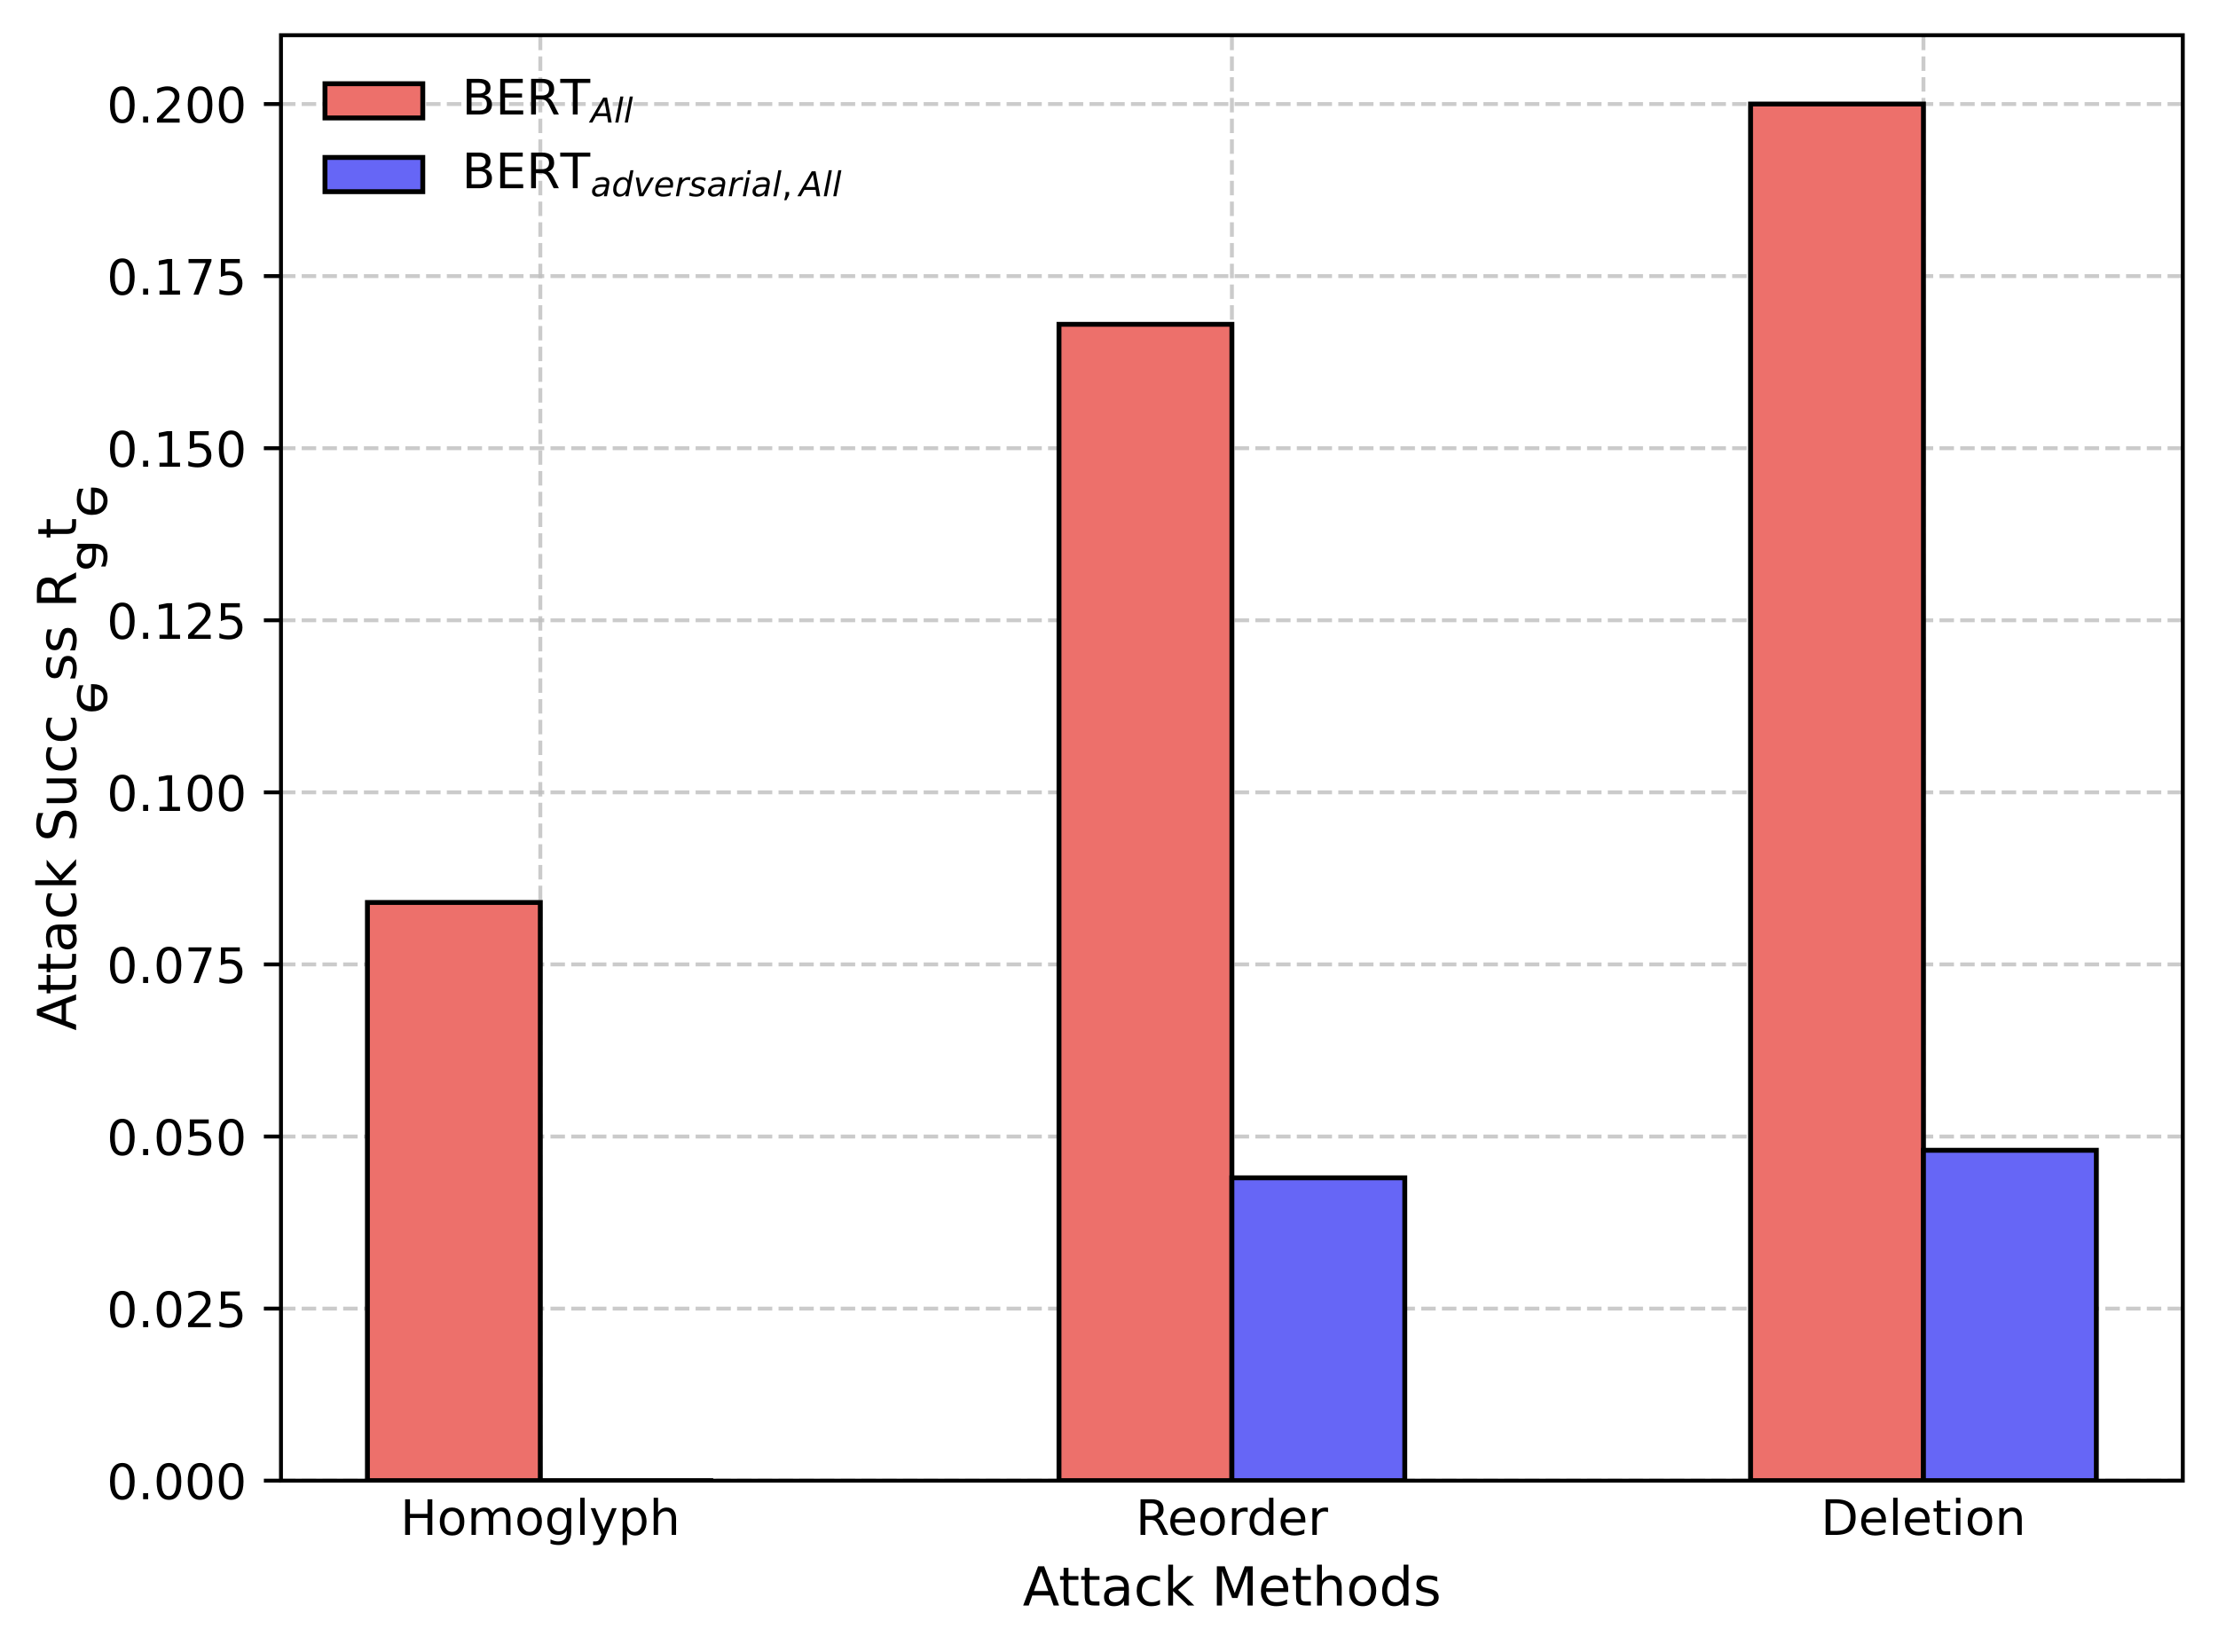 <svg xmlns="http://www.w3.org/2000/svg" xmlns:xlink="http://www.w3.org/1999/xlink" width="604.834" height="450.443" viewBox="0 0 453.626 337.832"><path d="M0 337.832h453.626V0H0z" fill="#fff"/><path d="M57.466 302.82h388.96V7.2H57.466z" fill="#fff"/><clipPath id="a"><path transform="matrix(1 0 0 -1 0 337.832)" d="M57.466 35.013h388.96v295.62H57.466z"/></clipPath><g clip-path="url(#a)"><path stroke-width=".8" stroke-dasharray="2.96,1.28" stroke-linejoin="round" fill="none" stroke="#bebebe" stroke-opacity=".8" d="M110.506 302.82V7.2"/></g><symbol id="b"><path transform="translate(-.098) scale(.001)" d="M98 729h99V430h358v299h99V0h-99v347H197V0H98v729z"/></symbol><symbol id="c"><path transform="matrix(.001 0 0 .001 -.055 .013)" d="M306 484c-48 0-86-19-114-57s-42-89-42-154c0-66 13-117 41-155s66-56 115-56c48 0 86 18 114 56s42 89 42 155c0 64-14 116-42 154s-66 57-114 57zm0 76c78 0 139-26 184-76 44-51 67-121 67-211s-23-160-67-210c-45-51-106-76-184-76-79 0-141 25-185 76-44 50-66 120-66 210s22 160 66 211c44 50 106 76 185 76z"/></symbol><symbol id="d"><path transform="translate(-.091) scale(.001)" d="M520 442c22 40 49 69 80 89 31 19 68 29 111 29 56 0 100-20 131-60s47-97 47-170V0h-90v327c0 52-10 91-28 117-19 25-47 38-85 38-47 0-84-16-111-47s-40-73-40-126V0h-90v327c0 52-10 91-28 117-19 25-48 38-86 38-46 0-83-16-110-47s-40-73-40-126V0H91v547h90v-85c20 33 45 58 74 74 28 16 62 24 102 24s73-10 101-30 48-50 62-88z"/></symbol><symbol id="e"><path transform="matrix(.001 0 0 .001 -.055 .207)" d="M454 280c0 64-14 115-40 151-27 36-65 54-113 54s-86-18-113-54-40-87-40-151c0-65 13-115 40-151s65-54 113-54 86 18 113 54c26 36 40 86 40 151zm90-212c0-92-21-161-62-207-42-45-105-68-190-68-32 0-61 3-89 7-28 5-56 12-82 22v87c26-14 52-24 78-31s52-11 79-11c58 0 102 16 132 46 29 31 44 77 44 139v44c-19-32-43-56-72-72S319 0 279 0c-68 0-122 25-163 76S55 195 55 280c0 84 20 152 61 203s95 77 163 77c40 0 74-8 103-24s53-40 72-72v83h90V68z"/></symbol><symbol id="f"><path transform="translate(-.094) scale(.001)" d="M94 760h90V0H94v760z"/></symbol><symbol id="g"><path transform="matrix(.001 0 0 .001 -.03 .207)" d="M322-50c-26-64-51-107-75-127s-56-30-96-30H79v75h53c24 0 43 6 57 18s29 39 46 83l16 40L30 547h95l171-428 171 428h95L322-50z"/></symbol><symbol id="h"><path transform="matrix(.001 0 0 .001 -.091 .207)" d="M181 82v-289H91v754h90v-83c18 32 42 56 71 72s64 24 104 24c66 0 120-27 162-79 41-53 62-122 62-208s-21-156-62-208c-42-52-96-78-162-78-40 0-75 8-104 23s-53 39-71 72zm306 191c0 66-14 117-41 155-28 38-65 57-112 57-48 0-85-19-112-57-28-38-41-89-41-155s13-118 41-156c27-38 64-56 112-56 47 0 84 18 112 56 27 38 41 90 41 156z"/></symbol><symbol id="i"><path transform="translate(-.091) scale(.001)" d="M549 330V0h-90v327c0 52-11 90-31 116s-50 39-90 39c-49 0-87-16-115-47s-42-73-42-126V0H91v760h90V462c21 32 46 57 76 73 29 16 63 25 101 25 62 0 110-20 142-59s49-96 49-171z"/></symbol><use xlink:href="#b" transform="matrix(10 0 0 -10 82.86 313.914)"/><use xlink:href="#c" transform="matrix(10 0 0 -10 89.95 314.044)"/><use xlink:href="#d" transform="matrix(10 0 0 -10 96.43 313.914)"/><use xlink:href="#c" transform="matrix(10 0 0 -10 105.81 314.044)"/><use xlink:href="#e" transform="matrix(10 0 0 -10 111.93 315.984)"/><use xlink:href="#f" transform="matrix(10 0 0 -10 118.67 313.914)"/><use xlink:href="#g" transform="matrix(10 0 0 -10 120.81 315.984)"/><use xlink:href="#h" transform="matrix(10 0 0 -10 127.34 315.984)"/><use xlink:href="#i" transform="matrix(10 0 0 -10 133.69 313.914)"/><clipPath id="j"><path transform="matrix(1 0 0 -1 0 337.832)" d="M57.466 35.013h388.96v295.62H57.466z"/></clipPath><g clip-path="url(#j)"><path stroke-width=".8" stroke-dasharray="2.96,1.28" stroke-linejoin="round" fill="none" stroke="#bebebe" stroke-opacity=".8" d="M251.946 302.82V7.2"/></g><symbol id="k"><path transform="translate(-.098) scale(.001)" d="M444 342c21-8 42-23 62-46 20-24 40-56 60-97L666 0H560l-93 187c-24 48-48 81-70 97-23 16-54 24-93 24H197V0H98v729h223c83 0 145-18 186-52 41-35 62-88 62-158 0-46-11-85-32-115-22-30-53-51-93-62zM197 648V389h124c47 0 83 11 107 33s37 54 37 97c0 42-13 74-37 96s-60 33-107 33H197z"/></symbol><symbol id="l"><path transform="matrix(.001 0 0 .001 -.055 .013)" d="M562 296v-44H149c4-62 22-110 56-142 33-32 79-48 139-48 34 0 68 4 100 12s65 21 97 39V28c-32-14-65-25-99-31s-69-10-103-10c-88 0-157 25-208 75S55 181 55 268c0 89 24 160 72 213 48 52 114 79 196 79 74 0 132-24 175-71 42-48 64-112 64-193zm-90 26c-1 49-15 88-41 118-27 29-63 44-107 44-50 0-90-15-120-43s-48-68-52-119h320z"/></symbol><symbol id="m"><path transform="translate(-.091) scale(.001)" d="M411 463c-10 6-21 10-33 13-12 2-25 4-39 4-51 0-90-17-117-50-28-33-41-80-41-142V0H91v547h90v-85c18 33 43 58 73 74s67 24 111 24c6 0 13-1 21-1 7-1 15-2 25-4v-92z"/></symbol><symbol id="n"><path transform="matrix(.001 0 0 .001 -.055 .013)" d="M454 464v296h90V0h-90v82c-19-33-43-57-72-72s-63-23-103-23c-66 0-120 26-162 78S55 187 55 273s20 155 62 208c42 52 96 79 162 79 40 0 74-8 103-24s53-40 72-72zM148 273c0-66 13-118 40-156s64-56 112-56 85 18 113 56c27 38 41 90 41 156s-14 117-41 155c-28 38-65 57-113 57s-85-19-112-57-40-89-40-155z"/></symbol><use xlink:href="#k" transform="matrix(10 0 0 -10 233.262 313.914)"/><use xlink:href="#l" transform="matrix(10 0 0 -10 239.344 314.044)"/><use xlink:href="#c" transform="matrix(10 0 0 -10 245.494 314.044)"/><use xlink:href="#m" transform="matrix(10 0 0 -10 251.974 313.914)"/><use xlink:href="#n" transform="matrix(10 0 0 -10 255.552 314.044)"/><use xlink:href="#l" transform="matrix(10 0 0 -10 261.902 314.044)"/><use xlink:href="#m" transform="matrix(10 0 0 -10 268.412 313.914)"/><clipPath id="o"><path transform="matrix(1 0 0 -1 0 337.832)" d="M57.466 35.013h388.96v295.62H57.466z"/></clipPath><g clip-path="url(#o)"><path stroke-width=".8" stroke-dasharray="2.96,1.28" stroke-linejoin="round" fill="none" stroke="#bebebe" stroke-opacity=".8" d="M393.386 302.82V7.2"/></g><symbol id="p"><path transform="translate(-.098) scale(.001)" d="M197 648V81h119c100 0 174 22 221 68 46 46 70 118 70 216s-24 169-70 215c-47 45-121 68-221 68H197zm-99 81h203c141 0 245-30 311-88 66-59 99-151 99-276 0-126-34-218-100-277S441 0 301 0H98v729z"/></symbol><symbol id="q"><path transform="translate(-.027) scale(.001)" d="M183 702V547h185v-70H183V180c0-45 6-74 18-86 12-13 37-19 75-19h92V0h-92c-70 0-118 13-144 39s-39 73-39 141v297H27v70h66v155h90z"/></symbol><symbol id="r"><path transform="translate(-.094) scale(.001)" d="M94 547h90V0H94v547zm0 213h90V646H94v114z"/></symbol><symbol id="s"><path transform="translate(-.091) scale(.001)" d="M549 330V0h-90v327c0 52-11 90-31 116s-50 39-90 39c-49 0-87-16-115-47s-42-73-42-126V0H91v547h90v-85c21 32 46 57 76 73 29 16 63 25 101 25 62 0 110-20 142-59s49-96 49-171z"/></symbol><use xlink:href="#p" transform="matrix(10 0 0 -10 373.381 313.914)"/><use xlink:href="#l" transform="matrix(10 0 0 -10 380.651 314.044)"/><use xlink:href="#f" transform="matrix(10 0 0 -10 387.191 313.914)"/><use xlink:href="#l" transform="matrix(10 0 0 -10 389.581 314.044)"/><use xlink:href="#q" transform="matrix(10 0 0 -10 395.451 313.914)"/><use xlink:href="#r" transform="matrix(10 0 0 -10 400.041 313.914)"/><use xlink:href="#c" transform="matrix(10 0 0 -10 402.431 314.044)"/><use xlink:href="#s" transform="matrix(10 0 0 -10 408.911 313.914)"/><symbol id="t"><path transform="translate(-.008) scale(.001)" d="M342 632 208 269h268L342 632zm-56 97h112L676 0H573l-66 187H178L112 0H8l278 729z"/></symbol><symbol id="u"><path transform="matrix(.001 0 0 .001 -.06 .013)" d="M343 275c-73 0-123-9-151-25-28-17-42-45-42-85 0-32 10-58 31-76 21-19 50-28 86-28 50 0 90 17 120 53 30 35 45 82 45 141v20h-89zm179 37V0h-90v83c-21-34-47-58-77-73s-68-23-112-23c-56 0-101 15-134 46s-49 73-49 126c0 61 20 107 62 139 41 31 102 47 184 47h126v9c0 41-14 73-41 96-27 22-65 34-114 34-32 0-62-4-92-12s-58-19-85-33v83c32 12 64 22 95 28s61 10 91 10c79 0 138-21 177-62s59-103 59-186z"/></symbol><symbol id="v"><path transform="matrix(.001 0 0 .001 -.055 .013)" d="M488 526v-84c-26 14-51 24-77 31s-51 11-77 11c-58 0-104-19-136-56s-48-89-48-155c0-67 16-119 48-156s78-55 136-55c26 0 51 3 77 10s51 18 77 32V21C462 9 436 0 410-5c-27-5-56-8-86-8-82 0-148 25-196 77-49 51-73 121-73 209 0 89 24 159 73 210s116 77 202 77c28 0 55-3 81-9s52-14 77-25z"/></symbol><symbol id="w"><path transform="translate(-.091) scale(.001)" d="M91 760h90V311l268 236h115L274 291 576 0H459L181 267V0H91v760z"/></symbol><symbol id="y"><path transform="translate(-.098) scale(.001)" d="M98 729h147l186-496 187 496h147V0h-96v640L481 140h-99L194 640V0H98v729z"/></symbol><symbol id="z"><path transform="matrix(.001 0 0 .001 -.054 .013)" d="M443 531v-85c-26 12-52 22-79 29-28 6-56 10-85 10-45 0-79-7-101-21s-33-34-33-61c0-21 8-37 24-49s48-24 96-34l31-7c64-14 109-34 136-58 26-25 40-60 40-104 0-51-20-91-60-120-40-30-96-44-166-44-30 0-60 3-92 8S89 8 54 20v93c33-18 66-31 98-39 32-9 64-13 96-13 42 0 75 7 98 21 22 14 34 35 34 62 0 24-9 43-25 56s-52 26-108 38l-31 7c-56 12-97 30-121 54-25 24-37 57-37 100 0 51 18 91 54 119s88 42 156 42c33 0 64-3 94-8 29-5 56-12 81-21z"/></symbol><use xlink:href="#t" transform="matrix(11 0 0 -11 209.26 328.351)"/><use xlink:href="#q" transform="matrix(11 0 0 -11 216.806 328.351)"/><use xlink:href="#q" transform="matrix(11 0 0 -11 221.118 328.351)"/><use xlink:href="#u" transform="matrix(11 0 0 -11 225.793 328.494)"/><use xlink:href="#v" transform="matrix(11 0 0 -11 232.48 328.494)"/><use xlink:href="#w" transform="matrix(11 0 0 -11 238.927 328.351)"/><use xlink:href="#x" transform="matrix(11 0 0 -11 244.295 328.351)"/><use xlink:href="#y" transform="matrix(11 0 0 -11 248.87 328.351)"/><use xlink:href="#l" transform="matrix(11 0 0 -11 257.89 328.494)"/><use xlink:href="#q" transform="matrix(11 0 0 -11 264.348 328.351)"/><use xlink:href="#i" transform="matrix(11 0 0 -11 269.364 328.351)"/><use xlink:href="#c" transform="matrix(11 0 0 -11 275.942 328.494)"/><use xlink:href="#n" transform="matrix(11 0 0 -11 282.674 328.494)"/><use xlink:href="#z" transform="matrix(11 0 0 -11 289.648 328.494)"/><clipPath id="A"><path transform="matrix(1 0 0 -1 0 337.832)" d="M57.466 35.013h388.96v295.62H57.466z"/></clipPath><g clip-path="url(#A)"><path stroke-width=".8" stroke-dasharray="2.96,1.28" stroke-linejoin="round" fill="none" stroke="#bebebe" stroke-opacity=".8" d="M57.466 302.82h388.96"/></g><path stroke-width=".8" stroke-linejoin="round" fill="none" stroke="#000" d="M57.466 302.82h-3.5"/><symbol id="B"><path transform="matrix(.001 0 0 .001 -.066 .013)" d="M318 664c-51 0-89-25-115-75s-38-125-38-225 12-175 38-225 64-75 115-75 89 25 115 75c25 50 38 125 38 225s-13 175-38 225c-26 50-64 75-115 75zm0 78c81 0 143-33 187-97 43-65 65-159 65-281 0-123-22-217-65-281-44-64-106-96-188-96S173 19 130 83 66 241 66 364c0 122 21 216 64 281 43 64 106 97 188 97z"/></symbol><symbol id="C"><path transform="translate(-.107) scale(.001)" d="M107 124h103V0H107v124z"/></symbol><use xlink:href="#B" transform="matrix(10 0 0 -10 22.5 306.747)"/><use xlink:href="#C" transform="matrix(10 0 0 -10 29.27 306.617)"/><use xlink:href="#B" transform="matrix(10 0 0 -10 32.04 306.747)"/><use xlink:href="#B" transform="matrix(10 0 0 -10 38.4 306.747)"/><use xlink:href="#B" transform="matrix(10 0 0 -10 44.76 306.747)"/><clipPath id="D"><path transform="matrix(1 0 0 -1 0 337.832)" d="M57.466 35.013h388.96v295.62H57.466z"/></clipPath><g clip-path="url(#D)"><path stroke-width=".8" stroke-dasharray="2.96,1.28" stroke-linejoin="round" fill="none" stroke="#bebebe" stroke-opacity=".8" d="M57.466 267.627h388.96"/></g><path stroke-width=".8" stroke-linejoin="round" fill="none" stroke="#000" d="M57.466 267.627h-3.5"/><symbol id="E"><path transform="translate(-.073) scale(.001)" d="M192 83h344V0H73v83c37 38 88 90 153 156 64 65 105 107 122 126 32 35 54 65 66 90 12 24 19 49 19 73 0 38-14 70-41 94s-62 37-106 37c-31 0-64-6-98-16-34-11-71-27-110-49v100c40 16 77 28 111 36s66 12 95 12c75 0 135-19 180-57s68-88 68-151c0-30-6-59-17-85-11-27-31-59-61-95-8-10-34-37-78-82S271 164 192 83z"/></symbol><symbol id="F"><path transform="matrix(.001 0 0 .001 -.077 .013)" d="M108 729h387v-83H198V467c14 5 29 9 43 11s29 4 43 4c81 0 145-23 193-67 48-45 72-105 72-181 0-79-25-140-74-183S357-13 269-13c-31 0-62 3-94 7-32 5-64 12-98 23v99c29-16 59-28 91-36 31-8 64-11 99-11 56 0 101 14 134 44 32 30 49 70 49 121 0 50-17 90-49 120-33 30-78 45-134 45-26 0-53-3-79-9s-53-15-80-27v366z"/></symbol><use xlink:href="#B" transform="matrix(10 0 0 -10 22.5 271.554)"/><use xlink:href="#C" transform="matrix(10 0 0 -10 29.27 271.424)"/><use xlink:href="#B" transform="matrix(10 0 0 -10 32.04 271.554)"/><use xlink:href="#E" transform="matrix(10 0 0 -10 38.47 271.424)"/><use xlink:href="#F" transform="matrix(10 0 0 -10 44.87 271.554)"/><clipPath id="G"><path transform="matrix(1 0 0 -1 0 337.832)" d="M57.466 35.013h388.96v295.62H57.466z"/></clipPath><g clip-path="url(#G)"><path stroke-width=".8" stroke-dasharray="2.96,1.28" stroke-linejoin="round" fill="none" stroke="#bebebe" stroke-opacity=".8" d="M57.466 232.434h388.96"/></g><path stroke-width=".8" stroke-linejoin="round" fill="none" stroke="#000" d="M57.466 232.434h-3.5"/><use xlink:href="#B" transform="matrix(10 0 0 -10 22.5 236.361)"/><use xlink:href="#C" transform="matrix(10 0 0 -10 29.27 236.231)"/><use xlink:href="#B" transform="matrix(10 0 0 -10 32.04 236.361)"/><use xlink:href="#F" transform="matrix(10 0 0 -10 38.51 236.361)"/><use xlink:href="#B" transform="matrix(10 0 0 -10 44.76 236.361)"/><clipPath id="H"><path transform="matrix(1 0 0 -1 0 337.832)" d="M57.466 35.013h388.96v295.62H57.466z"/></clipPath><g clip-path="url(#H)"><path stroke-width=".8" stroke-dasharray="2.96,1.28" stroke-linejoin="round" fill="none" stroke="#bebebe" stroke-opacity=".8" d="M57.466 197.241h388.96"/></g><path stroke-width=".8" stroke-linejoin="round" fill="none" stroke="#000" d="M57.466 197.241h-3.5"/><symbol id="I"><path transform="translate(-.082) scale(.001)" d="M82 729h469v-42L286 0H183l249 646H82v83z"/></symbol><use xlink:href="#B" transform="matrix(10 0 0 -10 22.5 201.168)"/><use xlink:href="#C" transform="matrix(10 0 0 -10 29.27 201.038)"/><use xlink:href="#B" transform="matrix(10 0 0 -10 32.04 201.168)"/><use xlink:href="#I" transform="matrix(10 0 0 -10 38.56 201.038)"/><use xlink:href="#F" transform="matrix(10 0 0 -10 44.87 201.168)"/><clipPath id="J"><path transform="matrix(1 0 0 -1 0 337.832)" d="M57.466 35.013h388.96v295.62H57.466z"/></clipPath><g clip-path="url(#J)"><path stroke-width=".8" stroke-dasharray="2.96,1.28" stroke-linejoin="round" fill="none" stroke="#bebebe" stroke-opacity=".8" d="M57.466 162.049h388.96"/></g><path stroke-width=".8" stroke-linejoin="round" fill="none" stroke="#000" d="M57.466 162.049h-3.5"/><symbol id="K"><path transform="translate(-.11) scale(.001)" d="M124 83h161v556l-175-35v90l174 35h99V83h161V0H124v83z"/></symbol><use xlink:href="#B" transform="matrix(10 0 0 -10 22.5 165.975)"/><use xlink:href="#C" transform="matrix(10 0 0 -10 29.27 165.845)"/><use xlink:href="#K" transform="matrix(10 0 0 -10 32.48 165.845)"/><use xlink:href="#B" transform="matrix(10 0 0 -10 38.4 165.975)"/><use xlink:href="#B" transform="matrix(10 0 0 -10 44.76 165.975)"/><clipPath id="L"><path transform="matrix(1 0 0 -1 0 337.832)" d="M57.466 35.013h388.96v295.62H57.466z"/></clipPath><g clip-path="url(#L)"><path stroke-width=".8" stroke-dasharray="2.96,1.28" stroke-linejoin="round" fill="none" stroke="#bebebe" stroke-opacity=".8" d="M57.466 126.856h388.96"/></g><path stroke-width=".8" stroke-linejoin="round" fill="none" stroke="#000" d="M57.466 126.856h-3.5"/><use xlink:href="#B" transform="matrix(10 0 0 -10 22.5 130.783)"/><use xlink:href="#C" transform="matrix(10 0 0 -10 29.27 130.653)"/><use xlink:href="#K" transform="matrix(10 0 0 -10 32.48 130.653)"/><use xlink:href="#E" transform="matrix(10 0 0 -10 38.47 130.653)"/><use xlink:href="#F" transform="matrix(10 0 0 -10 44.87 130.783)"/><clipPath id="M"><path transform="matrix(1 0 0 -1 0 337.832)" d="M57.466 35.013h388.96v295.62H57.466z"/></clipPath><g clip-path="url(#M)"><path stroke-width=".8" stroke-dasharray="2.96,1.28" stroke-linejoin="round" fill="none" stroke="#bebebe" stroke-opacity=".8" d="M57.466 91.663h388.96"/></g><path stroke-width=".8" stroke-linejoin="round" fill="none" stroke="#000" d="M57.466 91.663h-3.5"/><use xlink:href="#B" transform="matrix(10 0 0 -10 22.5 95.59)"/><use xlink:href="#C" transform="matrix(10 0 0 -10 29.27 95.46)"/><use xlink:href="#K" transform="matrix(10 0 0 -10 32.48 95.46)"/><use xlink:href="#F" transform="matrix(10 0 0 -10 38.51 95.59)"/><use xlink:href="#B" transform="matrix(10 0 0 -10 44.76 95.59)"/><clipPath id="N"><path transform="matrix(1 0 0 -1 0 337.832)" d="M57.466 35.013h388.96v295.62H57.466z"/></clipPath><g clip-path="url(#N)"><path stroke-width=".8" stroke-dasharray="2.96,1.28" stroke-linejoin="round" fill="none" stroke="#bebebe" stroke-opacity=".8" d="M57.466 56.47h388.96"/></g><path stroke-width=".8" stroke-linejoin="round" fill="none" stroke="#000" d="M57.466 56.47h-3.5"/><use xlink:href="#B" transform="matrix(10 0 0 -10 22.5 60.397)"/><use xlink:href="#C" transform="matrix(10 0 0 -10 29.27 60.267)"/><use xlink:href="#K" transform="matrix(10 0 0 -10 32.48 60.267)"/><use xlink:href="#I" transform="matrix(10 0 0 -10 38.56 60.267)"/><use xlink:href="#F" transform="matrix(10 0 0 -10 44.87 60.397)"/><clipPath id="O"><path transform="matrix(1 0 0 -1 0 337.832)" d="M57.466 35.013h388.96v295.62H57.466z"/></clipPath><g clip-path="url(#O)"><path stroke-width=".8" stroke-dasharray="2.96,1.28" stroke-linejoin="round" fill="none" stroke="#bebebe" stroke-opacity=".8" d="M57.466 21.277h388.96"/></g><path stroke-width=".8" stroke-linejoin="round" fill="none" stroke="#000" d="M57.466 21.277h-3.5"/><use xlink:href="#B" transform="matrix(10 0 0 -10 22.5 25.204)"/><use xlink:href="#C" transform="matrix(10 0 0 -10 29.27 25.074)"/><use xlink:href="#E" transform="matrix(10 0 0 -10 32.11 25.074)"/><use xlink:href="#B" transform="matrix(10 0 0 -10 38.4 25.204)"/><use xlink:href="#B" transform="matrix(10 0 0 -10 44.76 25.204)"/><symbol id="P"><path transform="matrix(.001 0 0 .001 -.066 .013)" d="M535 705v-96c-38 18-73 31-106 40-34 8-66 13-96 13-54 0-96-11-125-31-29-21-43-51-43-89 0-32 9-57 29-73 19-17 56-30 110-40l60-12c73-14 127-39 162-74 35-36 53-83 53-142 0-71-24-124-71-160-48-36-117-54-208-54-35 0-72 4-111 11S110 16 69 32v102c40-23 79-40 117-51 38-12 76-17 114-17 56 0 99 11 130 33 30 22 46 53 46 95 0 36-11 64-33 84s-58 35-108 45l-60 12c-74 14-127 37-160 69-33 31-49 74-49 130 0 64 22 115 68 152 45 37 108 56 188 56 34 0 68-3 104-9 35-6 71-16 109-28z"/></symbol><symbol id="Q"><path transform="matrix(.001 0 0 .001 -.085 .013)" d="M85 216v331h90V219c0-52 10-90 30-116s50-39 91-39c48 0 87 15 115 46s42 73 42 127v310h90V0h-90v84c-22-34-48-58-76-74-29-15-62-23-100-23-63 0-111 19-143 58-33 38-49 95-49 171zm226 344z"/></symbol><use xlink:href="#t" transform="matrix(0 -11 -11 0 15.56 210.695)"/><use xlink:href="#q" transform="matrix(0 -11 -11 0 15.56 203.15)"/><use xlink:href="#q" transform="matrix(0 -11 -11 0 15.56 198.838)"/><use xlink:href="#u" transform="matrix(0 -11 -11 0 15.702 194.163)"/><use xlink:href="#v" transform="matrix(0 -11 -11 0 15.702 187.475)"/><use xlink:href="#w" transform="matrix(0 -11 -11 0 15.56 181.029)"/><use xlink:href="#x" transform="matrix(0 -11 -11 0 15.56 175.66)"/><use xlink:href="#P" transform="matrix(0 -11 -11 0 15.702 171.437)"/><use xlink:href="#Q" transform="matrix(0 -11 -11 0 15.702 164.243)"/><use xlink:href="#v" transform="matrix(0 -11 -11 0 15.702 157.599)"/><use xlink:href="#v" transform="matrix(0 -11 -11 0 15.702 151.549)"/><use xlink:href="#l" transform="scale(11) rotate(-90 7.327 5.9)"/><use xlink:href="#z" transform="matrix(0 -11 -11 0 15.702 138.745)"/><use xlink:href="#z" transform="matrix(0 -11 -11 0 15.702 133.014)"/><use xlink:href="#x" transform="matrix(0 -11 -11 0 15.56 127.877)"/><use xlink:href="#k" transform="matrix(0 -11 -11 0 15.56 123.3)"/><use xlink:href="#u" transform="scale(11) rotate(-90 6 4.573)"/><use xlink:href="#q" transform="matrix(0 -11 -11 0 15.56 109.928)"/><use xlink:href="#l" transform="scale(11) rotate(-90 5.5 4.073)"/><clipPath id="R"><path transform="matrix(1 0 0 -1 0 337.832)" d="M57.466 35.013h388.96v295.62H57.466z"/></clipPath><g clip-path="url(#R)"><path d="M75.146 302.82h35.36V184.572h-35.36z" fill="#ed706b"/><path stroke-miterlimit="10" fill="none" stroke="#000" d="M75.146 302.82h35.36V184.572h-35.36z"/></g><clipPath id="S"><path transform="matrix(1 0 0 -1 0 337.832)" d="M57.466 35.013h388.96v295.62H57.466z"/></clipPath><g clip-path="url(#S)"><path d="M216.586 302.82h35.36V66.324h-35.36z" fill="#ed706b"/><path stroke-miterlimit="10" fill="none" stroke="#000" d="M216.586 302.82h35.36V66.324h-35.36z"/></g><clipPath id="T"><path transform="matrix(1 0 0 -1 0 337.832)" d="M57.466 35.013h388.96v295.62H57.466z"/></clipPath><g clip-path="url(#T)"><path d="M358.026 302.82h35.36V21.277h-35.36z" fill="#ed706b"/><path stroke-miterlimit="10" fill="none" stroke="#000" d="M358.026 302.82h35.36V21.277h-35.36z"/></g><clipPath id="U"><path transform="matrix(1 0 0 -1 0 337.832)" d="M57.466 35.013h388.96v295.62H57.466z"/></clipPath><g clip-path="url(#U)"><path stroke-miterlimit="10" fill="none" stroke="#000" d="M110.506 302.82h35.36-35.36z"/></g><clipPath id="V"><path transform="matrix(1 0 0 -1 0 337.832)" d="M57.466 35.013h388.96v295.62H57.466z"/></clipPath><g clip-path="url(#V)"><path d="M251.946 302.82h35.36v-61.94h-35.36z" fill="#6666f6"/><path stroke-miterlimit="10" fill="none" stroke="#000" d="M251.946 302.82h35.36v-61.94h-35.36z"/></g><clipPath id="W"><path transform="matrix(1 0 0 -1 0 337.832)" d="M57.466 35.013h388.96v295.62H57.466z"/></clipPath><g clip-path="url(#W)"><path d="M393.386 302.82h35.36v-67.57h-35.36z" fill="#6666f6"/><path stroke-miterlimit="10" fill="none" stroke="#000" d="M393.386 302.82h35.36v-67.57h-35.36z"/></g><path stroke-width=".8" stroke-linecap="square" stroke-miterlimit="10" fill="none" stroke="#000" d="M57.466 302.82V7.2M446.426 302.82V7.2M57.466 302.82h388.96M57.466 7.2h388.96"/><path d="M66.466 24.122h20v-7h-20z" fill="#ed706b"/><path stroke-miterlimit="10" fill="none" stroke="#000" d="M66.466 24.122h20v-7h-20z"/><symbol id="X"><path transform="translate(-.098) scale(.001)" d="M197 348V81h158c53 0 92 11 118 33 25 22 38 55 38 101 0 45-13 78-38 100-26 22-65 33-118 33H197zm0 300V428h146c48 0 83 9 107 27s36 45 36 83c0 36-12 64-36 82s-59 28-107 28H197zm-99 81h252c75 0 133-16 174-47 40-32 61-76 61-133 0-45-11-81-32-107s-51-43-91-49c48-11 86-33 113-66 26-33 40-74 40-123 0-66-23-116-67-151C504 17 441 0 360 0H98v729z"/></symbol><symbol id="Y"><path transform="translate(-.098) scale(.001)" d="M98 729h461v-83H197V430h347v-83H197V83h371V0H98v729z"/></symbol><symbol id="Z"><path transform="translate(.002) scale(.001)" d="M-2 729h616v-83H355V0h-99v646H-2v83z"/></symbol><use xlink:href="#X" transform="matrix(10 0 0 -10 95.446 23.419)"/><use xlink:href="#Y" transform="matrix(10 0 0 -10 102.306 23.419)"/><use xlink:href="#k" transform="matrix(10 0 0 -10 108.624 23.419)"/><use xlink:href="#Z" transform="matrix(10 0 0 -10 114.573 23.419)"/><symbol id="aa"><path transform="translate(.052) scale(.001)" d="M368 729h112L615 0H512l-30 187H154L51 0H-52l420 729zm36-97L199 269h268l-63 363z"/></symbol><symbol id="ab"><path transform="translate(-.035) scale(.001)" d="M183 760h90L125 0H35l148 760z"/></symbol><use xlink:href="#aa" transform="matrix(7 0 0 -7 120.433 25.06)"/><use xlink:href="#ab" transform="matrix(7 0 0 -7 125.83 25.06)"/><use xlink:href="#ab" transform="matrix(7 0 0 -7 127.775 25.06)"/><path d="M66.466 39.2h20v-7h-20z" fill="#6666f6"/><path stroke-miterlimit="10" fill="none" stroke="#000" d="M66.466 39.2h20v-7h-20z"/><use xlink:href="#X" transform="matrix(10 0 0 -10 95.446 38.497)"/><use xlink:href="#Y" transform="matrix(10 0 0 -10 102.306 38.497)"/><use xlink:href="#k" transform="matrix(10 0 0 -10 108.624 38.497)"/><use xlink:href="#Z" transform="matrix(10 0 0 -10 114.573 38.497)"/><symbol id="ac"><path transform="matrix(.001 0 0 .001 -.041 .013)" d="M537 312 476 0h-90l17 83c-27-33-57-57-91-73-34-15-71-23-112-23-47 0-85 14-115 42S41 93 41 138c0 64 25 114 76 151s121 56 211 56h125l5 24c0 2 1 5 1 8s1 8 1 15c0 29-12 52-36 68s-57 24-99 24c-30 0-60-4-90-12-31-8-63-19-95-33l16 83c34 12 67 22 99 28s64 10 94 10c64 0 113-14 147-42s51-69 51-122c0-11-1-24-3-38-2-15-4-30-7-46zm-97-37h-90c-74 0-128-10-163-30-36-20-53-50-53-91 0-29 9-52 27-68s43-24 75-24c48 0 91 17 127 52s61 82 73 141l4 20z"/></symbol><symbol id="ad"><path transform="matrix(.001 0 0 .001 -.046 .013)" d="M418 82c-24-32-53-55-86-71s-69-24-109-24c-55 0-98 18-130 55s-47 88-47 153c0 54 9 105 29 154 19 49 47 93 83 132 24 26 51 45 81 59 30 13 62 20 96 20 35 0 66-9 93-26 26-17 47-41 62-72l59 298h90L491 0h-90l17 82zM139 211c0-48 10-85 32-111 21-26 51-39 89-39 28 0 54 6 78 20s45 34 63 60c19 27 34 59 45 95s17 71 17 106c0 45-11 80-32 106-22 25-51 38-88 38-29 0-56-7-80-20-24-14-45-33-62-58-19-27-34-58-45-94-12-36-17-71-17-103z"/></symbol><symbol id="ae"><path transform="translate(-.072) scale(.001)" d="M72 547h95l80-465 262 465h95L293 0H172L72 547z"/></symbol><symbol id="af"><path transform="matrix(.001 0 0 .001 -.046 .013)" d="M481 322c0 5 1 10 2 16 0 6 1 11 1 17 0 40-12 71-35 94-24 23-55 35-95 35-45 0-84-15-118-43s-60-68-78-119h323zm78-70H141c-2-13-4-23-4-30-1-7-1-13-1-18 0-46 14-81 42-105 28-25 67-37 118-37 38 0 75 4 110 13 35 8 68 21 98 39l-17-89C454 11 420 2 386-4s-69-9-104-9c-76 0-135 18-175 54-41 36-61 87-61 154 0 56 10 109 30 158s50 93 90 132c25 24 55 42 90 55s72 20 112 20c62 0 111-19 148-56 36-37 55-87 55-149 0-15-1-31-3-48-2-18-5-36-9-55z"/></symbol><symbol id="ag"><path transform="translate(-.035) scale(.001)" d="M446 464c-10 4-20 8-32 11-12 2-24 4-37 4-48 0-90-19-126-55s-59-85-71-145L125 0H35l107 547h90l-17-85c23 31 51 55 85 72 33 17 68 26 106 26 9 0 18-1 28-2s19-3 29-5l-17-89z"/></symbol><symbol id="ah"><path transform="matrix(.001 0 0 .001 -.011 .013)" d="m500 531-17-85c-24 12-50 22-76 29-26 6-53 10-81 10-48 0-85-8-112-24s-40-38-40-66c0-32 31-57 95-74 4-2 8-3 10-3l29-9c60-17 100-35 120-53s30-43 30-74c0-58-23-105-69-141S282-13 208-13c-29 0-59 3-91 8S49 8 11 20l18 93c32-18 65-31 97-39 32-9 62-13 92-13 44 0 79 9 107 28 27 19 41 43 41 72 0 31-36 56-108 76l-9 2-31 8c-46 12-80 27-101 47s-31 45-31 76c0 58 21 105 65 139s103 51 179 51c30 0 59-3 87-8s55-12 83-21z"/></symbol><symbol id="ai"><path transform="translate(-.035) scale(.001)" d="M183 760h90l-22-114h-90l22 114zm-41-213h90L125 0H35l107 547z"/></symbol><use xlink:href="#ac" transform="matrix(7 0 0 -7 121.084 40.228)"/><use xlink:href="#ad" transform="matrix(7 0 0 -7 125.408 40.228)"/><use xlink:href="#ae" transform="matrix(7 0 0 -7 130.034 40.137)"/><use xlink:href="#af" transform="matrix(7 0 0 -7 133.994 40.228)"/><use xlink:href="#ag" transform="matrix(7 0 0 -7 138.224 40.137)"/><use xlink:href="#ah" transform="matrix(7 0 0 -7 140.934 40.228)"/><use xlink:href="#ac" transform="matrix(7 0 0 -7 144.79 40.228)"/><use xlink:href="#ag" transform="matrix(7 0 0 -7 149.038 40.137)"/><use xlink:href="#ai" transform="matrix(7 0 0 -7 151.916 40.137)"/><use xlink:href="#ac" transform="matrix(7 0 0 -7 153.903 40.228)"/><use xlink:href="#ab" transform="matrix(7 0 0 -7 158.15 40.137)"/><symbol id="aj"><path transform="matrix(.001 0 0 .001 -.077 .115)" d="M117 124h103V40l-80-155H77l40 155v84z"/></symbol><use xlink:href="#aj" transform="matrix(7 0 0 -7 160.39 40.942)"/><use xlink:href="#aa" transform="matrix(7 0 0 -7 163.075 40.137)"/><use xlink:href="#ab" transform="matrix(7 0 0 -7 168.473 40.137)"/><use xlink:href="#ab" transform="matrix(7 0 0 -7 170.418 40.137)"/></svg>